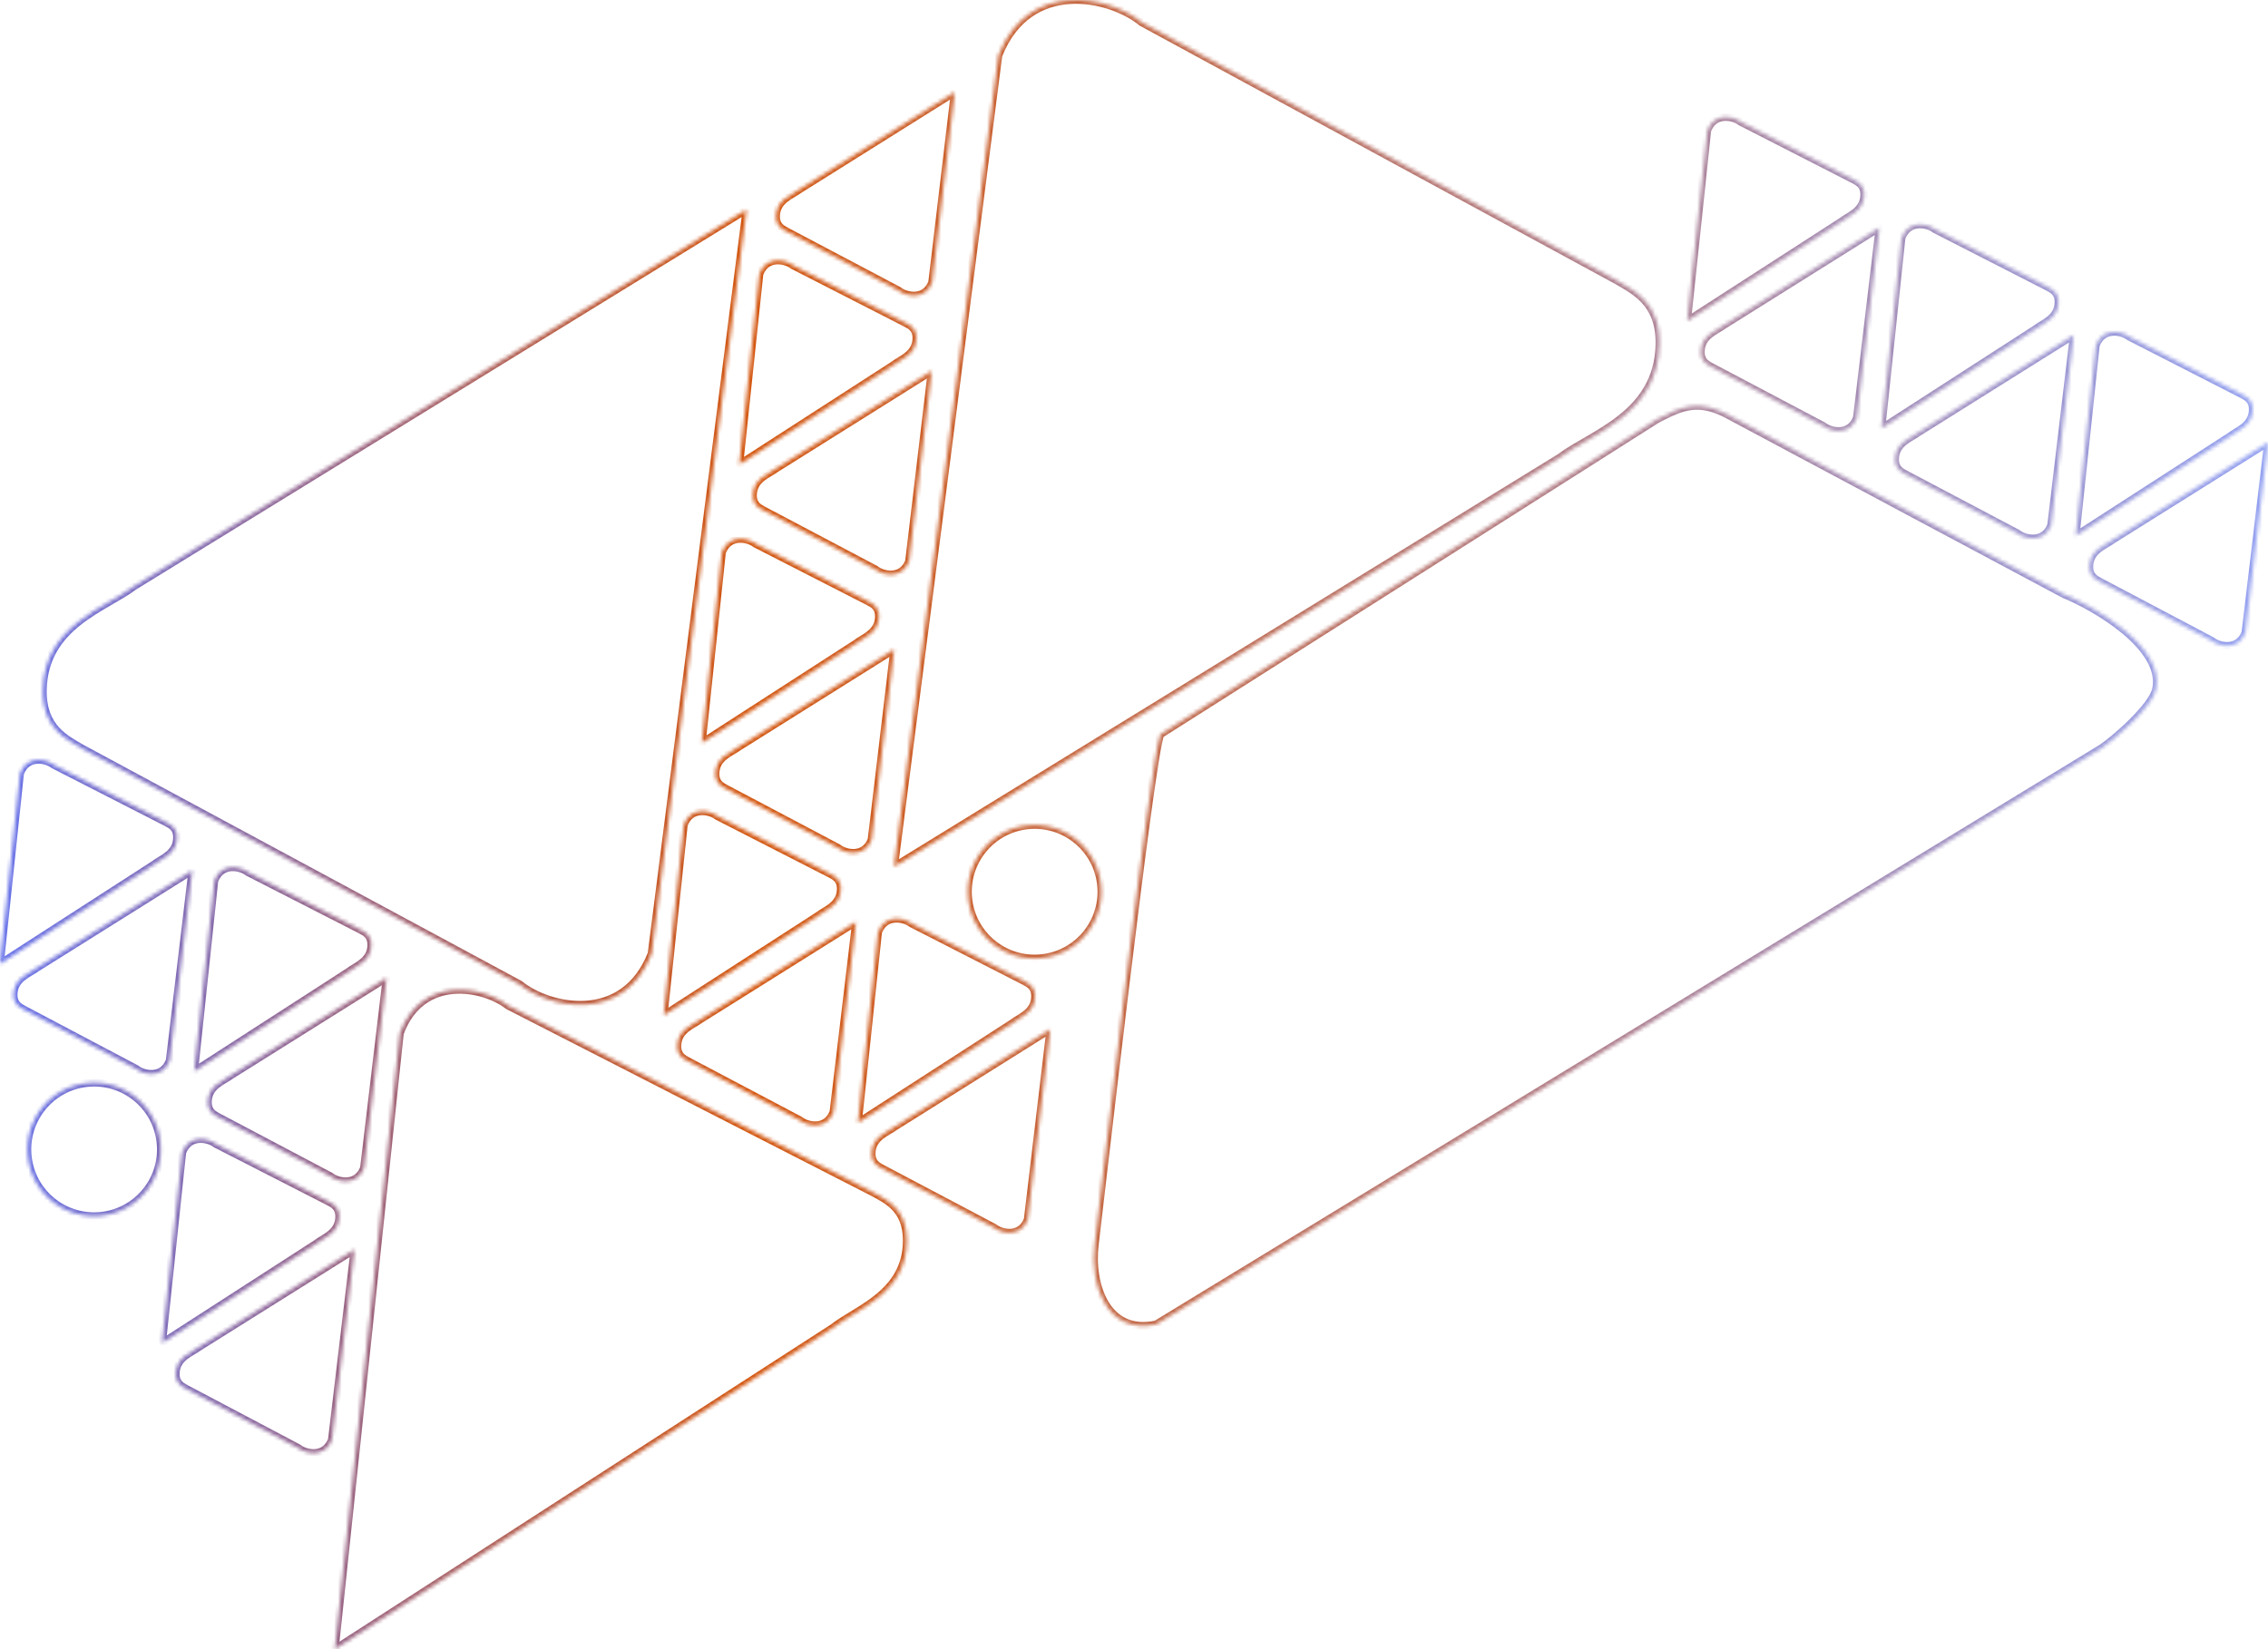 <svg width="594" height="432" viewBox="0 0 594 432" fill="none" xmlns="http://www.w3.org/2000/svg">
<g id="Vector">
<mask id="path-1-inside-1_253_987" fill="white">
<path fill-rule="evenodd" clip-rule="evenodd" d="M183.826 194.59L224.215 168.529C226.094 167.03 230.195 165.783 230.173 161.445C230.161 158.911 228.577 158.215 227.474 157.6L197.872 142.457C195.931 140.93 190.877 139.878 189.102 144.689L183.826 194.59Z"/>
<path fill-rule="evenodd" clip-rule="evenodd" d="M234.181 170.122L193.456 195.652C191.558 197.126 187.441 198.32 187.406 202.658C187.385 205.192 188.96 205.908 190.054 206.538L219.457 222.066C221.377 223.618 226.417 224.736 228.255 219.949L234.181 170.122Z"/>
<path fill-rule="evenodd" clip-rule="evenodd" d="M193.643 121.658L234.032 95.597C235.911 94.098 240.012 92.851 239.99 88.513C239.978 85.979 238.394 85.283 237.291 84.668L207.689 69.525C205.748 67.998 200.695 66.946 198.919 71.757L193.643 121.658Z"/>
<path fill-rule="evenodd" clip-rule="evenodd" d="M243.998 97.19L203.273 122.721C201.375 124.195 197.258 125.388 197.223 129.727C197.202 132.26 198.777 132.977 199.871 133.606L229.274 149.134C231.194 150.687 236.234 151.805 238.072 147.018L243.998 97.19Z"/>
<path fill-rule="evenodd" clip-rule="evenodd" d="M250.045 24.136L209.32 49.667C207.422 51.141 203.305 52.334 203.27 56.672C203.249 59.206 204.824 59.922 205.918 60.552L235.321 76.08C237.241 77.633 242.281 78.751 244.119 73.964L250.045 24.136Z"/>
<path fill-rule="evenodd" clip-rule="evenodd" d="M224.721 294.08L265.11 268.02C266.988 266.521 271.089 265.274 271.068 260.935C271.055 258.402 269.472 257.706 268.369 257.09L238.767 241.948C236.826 240.421 231.772 239.369 229.996 244.179L224.721 294.08Z"/>
<path fill-rule="evenodd" clip-rule="evenodd" d="M275.076 269.612L234.351 295.143C232.452 296.617 228.336 297.811 228.3 302.149C228.28 304.682 229.854 305.399 230.949 306.029L260.351 321.557C262.272 323.109 267.311 324.227 269.15 319.44L275.076 269.612Z"/>
<path fill-rule="evenodd" clip-rule="evenodd" d="M173.841 265.942L214.23 239.881C216.109 238.383 220.21 237.135 220.188 232.797C220.176 230.264 218.592 229.568 217.489 228.952L187.887 213.81C185.946 212.283 180.893 211.23 179.117 216.041L173.841 265.942Z"/>
<path fill-rule="evenodd" clip-rule="evenodd" d="M224.196 241.474L183.471 267.005C181.573 268.479 177.456 269.672 177.421 274.01C177.4 276.544 178.975 277.26 180.069 277.89L209.471 293.418C211.392 294.971 216.432 296.089 218.27 291.302L224.196 241.474Z"/>
<path fill-rule="evenodd" clip-rule="evenodd" d="M42.473 351.797L82.862 325.736C84.741 324.237 88.841 322.99 88.82 318.652C88.807 316.118 87.224 315.422 86.121 314.807L56.519 299.665C54.578 298.137 49.524 297.085 47.748 301.896L42.473 351.797Z"/>
<path fill-rule="evenodd" clip-rule="evenodd" d="M92.828 327.329L52.103 352.86C50.205 354.334 46.088 355.528 46.053 359.866C46.032 362.399 47.607 363.116 48.701 363.746L78.103 379.274C80.024 380.826 85.064 381.944 86.902 377.157L92.828 327.329Z"/>
<path fill-rule="evenodd" clip-rule="evenodd" d="M50.88 280.613L91.268 254.552C93.147 253.053 97.248 251.806 97.227 247.468C97.214 244.934 95.63 244.238 94.527 243.623L64.925 228.48C62.984 226.953 57.931 225.901 56.155 230.712L50.88 280.613Z"/>
<path fill-rule="evenodd" clip-rule="evenodd" d="M101.235 256.145L60.509 281.676C58.611 283.15 54.494 284.344 54.459 288.682C54.439 291.215 56.013 291.932 57.108 292.562L86.51 308.09C88.43 309.642 93.47 310.76 95.309 305.973L101.235 256.145Z"/>
<path fill-rule="evenodd" clip-rule="evenodd" d="M0 252.475L40.389 226.414C42.267 224.915 46.368 223.668 46.347 219.33C46.334 216.796 44.751 216.1 43.648 215.485L14.046 200.342C12.105 198.815 7.051 197.763 5.275 202.574L0 252.475Z"/>
<path fill-rule="evenodd" clip-rule="evenodd" d="M50.355 228.007L9.63 253.538C7.731 255.012 3.615 256.205 3.579 260.544C3.559 263.077 5.133 263.794 6.228 264.423L35.63 279.951C37.551 281.504 42.59 282.622 44.429 277.835L50.355 228.007Z"/>
<path fill-rule="evenodd" clip-rule="evenodd" d="M441.886 84.083L482.275 58.023C484.154 56.524 488.254 55.276 488.233 50.938C488.22 48.405 486.637 47.709 485.534 47.093L455.932 31.951C453.991 30.424 448.937 29.372 447.161 34.182L441.886 84.083Z"/>
<path fill-rule="evenodd" clip-rule="evenodd" d="M492.241 59.616L451.516 85.146C449.617 86.62 445.501 87.814 445.465 92.152C445.445 94.686 447.019 95.402 448.114 96.032L477.516 111.56C479.437 113.112 484.476 114.23 486.315 109.443L492.241 59.616Z"/>
<path fill-rule="evenodd" clip-rule="evenodd" d="M195.491 54.913L35.167 153.536C27.684 159.245 11.524 163.782 11.242 180.769C11.078 190.689 17.219 193.547 21.485 196.05L136.107 257.833C143.576 263.976 163.274 268.522 170.632 249.837L195.491 54.913Z"/>
<path fill-rule="evenodd" clip-rule="evenodd" d="M87.706 432L218.219 347.748C224.291 342.903 237.542 338.871 237.473 324.844C237.431 316.653 232.314 314.403 228.75 312.412L133.086 263.449C126.814 258.511 110.482 255.109 104.744 270.662L87.706 432Z"/>
<path fill-rule="evenodd" clip-rule="evenodd" d="M234.188 227.017L408.561 119.826C416.701 113.617 434.268 108.704 434.602 90.183C434.795 79.366 428.126 76.236 423.494 73.497L299.034 5.877C290.927 -0.837 269.529 -5.837 261.503 14.521L234.188 227.017Z"/>
<path fill-rule="evenodd" clip-rule="evenodd" d="M286.754 326.035C285.488 336.293 289.711 349.729 302.791 346.914L550.391 195.978C553.456 193.989 563.643 185.246 564.652 180.595C567.067 169.539 548.563 158.927 540.574 155.682L453.136 108.995C444.94 104.41 440.551 106.438 433.987 109.835L303.921 192.369C301.331 198.205 287.869 317.005 286.754 326.035Z"/>
<path fill-rule="evenodd" clip-rule="evenodd" d="M269.132 216.217C278.724 215.198 287.326 222.155 288.345 231.747C289.364 241.346 282.414 249.95 272.821 250.97C263.235 251.99 254.635 245.038 253.616 235.44C252.597 225.848 259.545 217.237 269.132 216.217Z"/>
<path fill-rule="evenodd" clip-rule="evenodd" d="M22.805 283.715C32.398 282.695 41 289.653 42.018 299.245C43.037 308.843 36.088 317.448 26.495 318.468C16.908 319.487 8.309 312.536 7.289 302.938C6.271 293.346 13.219 284.735 22.805 283.715Z"/>
<path fill-rule="evenodd" clip-rule="evenodd" d="M543.645 140.36L584.034 114.299C585.912 112.8 590.013 111.553 589.992 107.215C589.979 104.681 588.396 103.985 587.293 103.37L557.69 88.227C555.75 86.7 550.696 85.648 548.92 90.459L543.645 140.36Z"/>
<path fill-rule="evenodd" clip-rule="evenodd" d="M594 115.892L553.275 141.423C551.376 142.897 547.26 144.091 547.224 148.429C547.204 150.962 548.778 151.679 549.873 152.308L579.275 167.836C581.196 169.389 586.235 170.507 588.074 165.72L594 115.892Z"/>
<path fill-rule="evenodd" clip-rule="evenodd" d="M492.765 112.221L533.154 86.16C535.033 84.662 539.134 83.414 539.112 79.076C539.1 76.543 537.516 75.847 536.413 75.231L506.811 60.089C504.87 58.562 499.816 57.51 498.04 62.32L492.765 112.221Z"/>
<path fill-rule="evenodd" clip-rule="evenodd" d="M543.12 87.754L502.395 113.284C500.497 114.758 496.38 115.952 496.345 120.29C496.324 122.823 497.899 123.54 498.993 124.17L528.396 139.698C530.316 141.25 535.356 142.368 537.194 137.581L543.12 87.754Z"/>
</mask>
<path fill-rule="evenodd" clip-rule="evenodd" d="M183.826 194.59L224.215 168.529C226.094 167.03 230.195 165.783 230.173 161.445C230.161 158.911 228.577 158.215 227.474 157.6L197.872 142.457C195.931 140.93 190.877 139.878 189.102 144.689L183.826 194.59Z" stroke="url(#paint0_linear_253_987)" stroke-width="2" mask="url(#path-1-inside-1_253_987)"/>
<path fill-rule="evenodd" clip-rule="evenodd" d="M234.181 170.122L193.456 195.652C191.558 197.126 187.441 198.32 187.406 202.658C187.385 205.192 188.96 205.908 190.054 206.538L219.457 222.066C221.377 223.618 226.417 224.736 228.255 219.949L234.181 170.122Z" stroke="url(#paint1_linear_253_987)" stroke-width="2" mask="url(#path-1-inside-1_253_987)"/>
<path fill-rule="evenodd" clip-rule="evenodd" d="M193.643 121.658L234.032 95.597C235.911 94.098 240.012 92.851 239.99 88.513C239.978 85.979 238.394 85.283 237.291 84.668L207.689 69.525C205.748 67.998 200.695 66.946 198.919 71.757L193.643 121.658Z" stroke="url(#paint2_linear_253_987)" stroke-width="2" mask="url(#path-1-inside-1_253_987)"/>
<path fill-rule="evenodd" clip-rule="evenodd" d="M243.998 97.19L203.273 122.721C201.375 124.195 197.258 125.388 197.223 129.727C197.202 132.26 198.777 132.977 199.871 133.606L229.274 149.134C231.194 150.687 236.234 151.805 238.072 147.018L243.998 97.19Z" stroke="url(#paint3_linear_253_987)" stroke-width="2" mask="url(#path-1-inside-1_253_987)"/>
<path fill-rule="evenodd" clip-rule="evenodd" d="M250.045 24.136L209.32 49.667C207.422 51.141 203.305 52.334 203.27 56.672C203.249 59.206 204.824 59.922 205.918 60.552L235.321 76.08C237.241 77.633 242.281 78.751 244.119 73.964L250.045 24.136Z" stroke="url(#paint4_linear_253_987)" stroke-width="2" mask="url(#path-1-inside-1_253_987)"/>
<path fill-rule="evenodd" clip-rule="evenodd" d="M224.721 294.08L265.11 268.02C266.988 266.521 271.089 265.274 271.068 260.935C271.055 258.402 269.472 257.706 268.369 257.09L238.767 241.948C236.826 240.421 231.772 239.369 229.996 244.179L224.721 294.08Z" stroke="url(#paint5_linear_253_987)" stroke-width="2" mask="url(#path-1-inside-1_253_987)"/>
<path fill-rule="evenodd" clip-rule="evenodd" d="M275.076 269.612L234.351 295.143C232.452 296.617 228.336 297.811 228.3 302.149C228.28 304.682 229.854 305.399 230.949 306.029L260.351 321.557C262.272 323.109 267.311 324.227 269.15 319.44L275.076 269.612Z" stroke="url(#paint6_linear_253_987)" stroke-width="2" mask="url(#path-1-inside-1_253_987)"/>
<path fill-rule="evenodd" clip-rule="evenodd" d="M173.841 265.942L214.23 239.881C216.109 238.383 220.21 237.135 220.188 232.797C220.176 230.264 218.592 229.568 217.489 228.952L187.887 213.81C185.946 212.283 180.893 211.23 179.117 216.041L173.841 265.942Z" stroke="url(#paint7_linear_253_987)" stroke-width="2" mask="url(#path-1-inside-1_253_987)"/>
<path fill-rule="evenodd" clip-rule="evenodd" d="M224.196 241.474L183.471 267.005C181.573 268.479 177.456 269.672 177.421 274.01C177.4 276.544 178.975 277.26 180.069 277.89L209.471 293.418C211.392 294.971 216.432 296.089 218.27 291.302L224.196 241.474Z" stroke="url(#paint8_linear_253_987)" stroke-width="2" mask="url(#path-1-inside-1_253_987)"/>
<path fill-rule="evenodd" clip-rule="evenodd" d="M42.473 351.797L82.862 325.736C84.741 324.237 88.841 322.99 88.82 318.652C88.807 316.118 87.224 315.422 86.121 314.807L56.519 299.665C54.578 298.137 49.524 297.085 47.748 301.896L42.473 351.797Z" stroke="url(#paint9_linear_253_987)" stroke-width="2" mask="url(#path-1-inside-1_253_987)"/>
<path fill-rule="evenodd" clip-rule="evenodd" d="M92.828 327.329L52.103 352.86C50.205 354.334 46.088 355.528 46.053 359.866C46.032 362.399 47.607 363.116 48.701 363.746L78.103 379.274C80.024 380.826 85.064 381.944 86.902 377.157L92.828 327.329Z" stroke="url(#paint10_linear_253_987)" stroke-width="2" mask="url(#path-1-inside-1_253_987)"/>
<path fill-rule="evenodd" clip-rule="evenodd" d="M50.88 280.613L91.268 254.552C93.147 253.053 97.248 251.806 97.227 247.468C97.214 244.934 95.63 244.238 94.527 243.623L64.925 228.48C62.984 226.953 57.931 225.901 56.155 230.712L50.88 280.613Z" stroke="url(#paint11_linear_253_987)" stroke-width="2" mask="url(#path-1-inside-1_253_987)"/>
<path fill-rule="evenodd" clip-rule="evenodd" d="M101.235 256.145L60.509 281.676C58.611 283.15 54.494 284.344 54.459 288.682C54.439 291.215 56.013 291.932 57.108 292.562L86.51 308.09C88.43 309.642 93.47 310.76 95.309 305.973L101.235 256.145Z" stroke="url(#paint12_linear_253_987)" stroke-width="2" mask="url(#path-1-inside-1_253_987)"/>
<path fill-rule="evenodd" clip-rule="evenodd" d="M0 252.475L40.389 226.414C42.267 224.915 46.368 223.668 46.347 219.33C46.334 216.796 44.751 216.1 43.648 215.485L14.046 200.342C12.105 198.815 7.051 197.763 5.275 202.574L0 252.475Z" stroke="url(#paint13_linear_253_987)" stroke-width="2" mask="url(#path-1-inside-1_253_987)"/>
<path fill-rule="evenodd" clip-rule="evenodd" d="M50.355 228.007L9.63 253.538C7.731 255.012 3.615 256.205 3.579 260.544C3.559 263.077 5.133 263.794 6.228 264.423L35.63 279.951C37.551 281.504 42.59 282.622 44.429 277.835L50.355 228.007Z" stroke="url(#paint14_linear_253_987)" stroke-width="2" mask="url(#path-1-inside-1_253_987)"/>
<path fill-rule="evenodd" clip-rule="evenodd" d="M441.886 84.083L482.275 58.023C484.154 56.524 488.254 55.276 488.233 50.938C488.22 48.405 486.637 47.709 485.534 47.093L455.932 31.951C453.991 30.424 448.937 29.372 447.161 34.182L441.886 84.083Z" stroke="url(#paint15_linear_253_987)" stroke-width="2" mask="url(#path-1-inside-1_253_987)"/>
<path fill-rule="evenodd" clip-rule="evenodd" d="M492.241 59.616L451.516 85.146C449.617 86.62 445.501 87.814 445.465 92.152C445.445 94.686 447.019 95.402 448.114 96.032L477.516 111.56C479.437 113.112 484.476 114.23 486.315 109.443L492.241 59.616Z" stroke="url(#paint16_linear_253_987)" stroke-width="2" mask="url(#path-1-inside-1_253_987)"/>
<path fill-rule="evenodd" clip-rule="evenodd" d="M195.491 54.913L35.167 153.536C27.684 159.245 11.524 163.782 11.242 180.769C11.078 190.689 17.219 193.547 21.485 196.05L136.107 257.833C143.576 263.976 163.274 268.522 170.632 249.837L195.491 54.913Z" stroke="url(#paint17_linear_253_987)" stroke-width="2" mask="url(#path-1-inside-1_253_987)"/>
<path fill-rule="evenodd" clip-rule="evenodd" d="M87.706 432L218.219 347.748C224.291 342.903 237.542 338.871 237.473 324.844C237.431 316.653 232.314 314.403 228.75 312.412L133.086 263.449C126.814 258.511 110.482 255.109 104.744 270.662L87.706 432Z" stroke="url(#paint18_linear_253_987)" stroke-width="2" mask="url(#path-1-inside-1_253_987)"/>
<path fill-rule="evenodd" clip-rule="evenodd" d="M234.188 227.017L408.561 119.826C416.701 113.617 434.268 108.704 434.602 90.183C434.795 79.366 428.126 76.236 423.494 73.497L299.034 5.877C290.927 -0.837 269.529 -5.837 261.503 14.521L234.188 227.017Z" stroke="url(#paint19_linear_253_987)" stroke-width="2" mask="url(#path-1-inside-1_253_987)"/>
<path fill-rule="evenodd" clip-rule="evenodd" d="M286.754 326.035C285.488 336.293 289.711 349.729 302.791 346.914L550.391 195.978C553.456 193.989 563.643 185.246 564.652 180.595C567.067 169.539 548.563 158.927 540.574 155.682L453.136 108.995C444.94 104.41 440.551 106.438 433.987 109.835L303.921 192.369C301.331 198.205 287.869 317.005 286.754 326.035Z" stroke="url(#paint20_linear_253_987)" stroke-width="2" mask="url(#path-1-inside-1_253_987)"/>
<path fill-rule="evenodd" clip-rule="evenodd" d="M269.132 216.217C278.724 215.198 287.326 222.155 288.345 231.747C289.364 241.346 282.414 249.95 272.821 250.97C263.235 251.99 254.635 245.038 253.616 235.44C252.597 225.848 259.545 217.237 269.132 216.217Z" stroke="url(#paint21_linear_253_987)" stroke-width="2" mask="url(#path-1-inside-1_253_987)"/>
<path fill-rule="evenodd" clip-rule="evenodd" d="M22.805 283.715C32.398 282.695 41 289.653 42.018 299.245C43.037 308.843 36.088 317.448 26.495 318.468C16.908 319.487 8.309 312.536 7.289 302.938C6.271 293.346 13.219 284.735 22.805 283.715Z" stroke="url(#paint22_linear_253_987)" stroke-width="2" mask="url(#path-1-inside-1_253_987)"/>
<path fill-rule="evenodd" clip-rule="evenodd" d="M543.645 140.36L584.034 114.299C585.912 112.8 590.013 111.553 589.992 107.215C589.979 104.681 588.396 103.985 587.293 103.37L557.69 88.227C555.75 86.7 550.696 85.648 548.92 90.459L543.645 140.36Z" stroke="url(#paint23_linear_253_987)" stroke-width="2" mask="url(#path-1-inside-1_253_987)"/>
<path fill-rule="evenodd" clip-rule="evenodd" d="M594 115.892L553.275 141.423C551.376 142.897 547.26 144.091 547.224 148.429C547.204 150.962 548.778 151.679 549.873 152.308L579.275 167.836C581.196 169.389 586.235 170.507 588.074 165.72L594 115.892Z" stroke="url(#paint24_linear_253_987)" stroke-width="2" mask="url(#path-1-inside-1_253_987)"/>
<path fill-rule="evenodd" clip-rule="evenodd" d="M492.765 112.221L533.154 86.16C535.033 84.662 539.134 83.414 539.112 79.076C539.1 76.543 537.516 75.847 536.413 75.231L506.811 60.089C504.87 58.562 499.816 57.51 498.04 62.32L492.765 112.221Z" stroke="url(#paint25_linear_253_987)" stroke-width="2" mask="url(#path-1-inside-1_253_987)"/>
<path fill-rule="evenodd" clip-rule="evenodd" d="M543.12 87.754L502.395 113.284C500.497 114.758 496.38 115.952 496.345 120.29C496.324 122.823 497.899 123.54 498.993 124.17L528.396 139.698C530.316 141.25 535.356 142.368 537.194 137.581L543.12 87.754Z" stroke="url(#paint26_linear_253_987)" stroke-width="2" mask="url(#path-1-inside-1_253_987)"/>
</g>
<defs>
<linearGradient id="paint0_linear_253_987" x1="0" y1="216" x2="594" y2="216" gradientUnits="userSpaceOnUse">
<stop stop-color="#6873E9"/>
<stop offset="0.33" stop-color="#D3550D"/>
<stop offset="1" stop-color="#93A1F1"/>
</linearGradient>
<linearGradient id="paint1_linear_253_987" x1="0" y1="216" x2="594" y2="216" gradientUnits="userSpaceOnUse">
<stop stop-color="#6873E9"/>
<stop offset="0.33" stop-color="#D3550D"/>
<stop offset="1" stop-color="#93A1F1"/>
</linearGradient>
<linearGradient id="paint2_linear_253_987" x1="0" y1="216" x2="594" y2="216" gradientUnits="userSpaceOnUse">
<stop stop-color="#6873E9"/>
<stop offset="0.33" stop-color="#D3550D"/>
<stop offset="1" stop-color="#93A1F1"/>
</linearGradient>
<linearGradient id="paint3_linear_253_987" x1="0" y1="216" x2="594" y2="216" gradientUnits="userSpaceOnUse">
<stop stop-color="#6873E9"/>
<stop offset="0.33" stop-color="#D3550D"/>
<stop offset="1" stop-color="#93A1F1"/>
</linearGradient>
<linearGradient id="paint4_linear_253_987" x1="0" y1="216" x2="594" y2="216" gradientUnits="userSpaceOnUse">
<stop stop-color="#6873E9"/>
<stop offset="0.33" stop-color="#D3550D"/>
<stop offset="1" stop-color="#93A1F1"/>
</linearGradient>
<linearGradient id="paint5_linear_253_987" x1="0" y1="216" x2="594" y2="216" gradientUnits="userSpaceOnUse">
<stop stop-color="#6873E9"/>
<stop offset="0.33" stop-color="#D3550D"/>
<stop offset="1" stop-color="#93A1F1"/>
</linearGradient>
<linearGradient id="paint6_linear_253_987" x1="0" y1="216" x2="594" y2="216" gradientUnits="userSpaceOnUse">
<stop stop-color="#6873E9"/>
<stop offset="0.33" stop-color="#D3550D"/>
<stop offset="1" stop-color="#93A1F1"/>
</linearGradient>
<linearGradient id="paint7_linear_253_987" x1="0" y1="216" x2="594" y2="216" gradientUnits="userSpaceOnUse">
<stop stop-color="#6873E9"/>
<stop offset="0.33" stop-color="#D3550D"/>
<stop offset="1" stop-color="#93A1F1"/>
</linearGradient>
<linearGradient id="paint8_linear_253_987" x1="0" y1="216" x2="594" y2="216" gradientUnits="userSpaceOnUse">
<stop stop-color="#6873E9"/>
<stop offset="0.33" stop-color="#D3550D"/>
<stop offset="1" stop-color="#93A1F1"/>
</linearGradient>
<linearGradient id="paint9_linear_253_987" x1="0" y1="216" x2="594" y2="216" gradientUnits="userSpaceOnUse">
<stop stop-color="#6873E9"/>
<stop offset="0.33" stop-color="#D3550D"/>
<stop offset="1" stop-color="#93A1F1"/>
</linearGradient>
<linearGradient id="paint10_linear_253_987" x1="0" y1="216" x2="594" y2="216" gradientUnits="userSpaceOnUse">
<stop stop-color="#6873E9"/>
<stop offset="0.33" stop-color="#D3550D"/>
<stop offset="1" stop-color="#93A1F1"/>
</linearGradient>
<linearGradient id="paint11_linear_253_987" x1="0" y1="216" x2="594" y2="216" gradientUnits="userSpaceOnUse">
<stop stop-color="#6873E9"/>
<stop offset="0.33" stop-color="#D3550D"/>
<stop offset="1" stop-color="#93A1F1"/>
</linearGradient>
<linearGradient id="paint12_linear_253_987" x1="0" y1="216" x2="594" y2="216" gradientUnits="userSpaceOnUse">
<stop stop-color="#6873E9"/>
<stop offset="0.33" stop-color="#D3550D"/>
<stop offset="1" stop-color="#93A1F1"/>
</linearGradient>
<linearGradient id="paint13_linear_253_987" x1="0" y1="216" x2="594" y2="216" gradientUnits="userSpaceOnUse">
<stop stop-color="#6873E9"/>
<stop offset="0.33" stop-color="#D3550D"/>
<stop offset="1" stop-color="#93A1F1"/>
</linearGradient>
<linearGradient id="paint14_linear_253_987" x1="0" y1="216" x2="594" y2="216" gradientUnits="userSpaceOnUse">
<stop stop-color="#6873E9"/>
<stop offset="0.33" stop-color="#D3550D"/>
<stop offset="1" stop-color="#93A1F1"/>
</linearGradient>
<linearGradient id="paint15_linear_253_987" x1="0" y1="216" x2="594" y2="216" gradientUnits="userSpaceOnUse">
<stop stop-color="#6873E9"/>
<stop offset="0.33" stop-color="#D3550D"/>
<stop offset="1" stop-color="#93A1F1"/>
</linearGradient>
<linearGradient id="paint16_linear_253_987" x1="0" y1="216" x2="594" y2="216" gradientUnits="userSpaceOnUse">
<stop stop-color="#6873E9"/>
<stop offset="0.33" stop-color="#D3550D"/>
<stop offset="1" stop-color="#93A1F1"/>
</linearGradient>
<linearGradient id="paint17_linear_253_987" x1="0" y1="216" x2="594" y2="216" gradientUnits="userSpaceOnUse">
<stop stop-color="#6873E9"/>
<stop offset="0.33" stop-color="#D3550D"/>
<stop offset="1" stop-color="#93A1F1"/>
</linearGradient>
<linearGradient id="paint18_linear_253_987" x1="0" y1="216" x2="594" y2="216" gradientUnits="userSpaceOnUse">
<stop stop-color="#6873E9"/>
<stop offset="0.33" stop-color="#D3550D"/>
<stop offset="1" stop-color="#93A1F1"/>
</linearGradient>
<linearGradient id="paint19_linear_253_987" x1="0" y1="216" x2="594" y2="216" gradientUnits="userSpaceOnUse">
<stop stop-color="#6873E9"/>
<stop offset="0.33" stop-color="#D3550D"/>
<stop offset="1" stop-color="#93A1F1"/>
</linearGradient>
<linearGradient id="paint20_linear_253_987" x1="0" y1="216" x2="594" y2="216" gradientUnits="userSpaceOnUse">
<stop stop-color="#6873E9"/>
<stop offset="0.33" stop-color="#D3550D"/>
<stop offset="1" stop-color="#93A1F1"/>
</linearGradient>
<linearGradient id="paint21_linear_253_987" x1="0" y1="216" x2="594" y2="216" gradientUnits="userSpaceOnUse">
<stop stop-color="#6873E9"/>
<stop offset="0.33" stop-color="#D3550D"/>
<stop offset="1" stop-color="#93A1F1"/>
</linearGradient>
<linearGradient id="paint22_linear_253_987" x1="0" y1="216" x2="594" y2="216" gradientUnits="userSpaceOnUse">
<stop stop-color="#6873E9"/>
<stop offset="0.33" stop-color="#D3550D"/>
<stop offset="1" stop-color="#93A1F1"/>
</linearGradient>
<linearGradient id="paint23_linear_253_987" x1="0" y1="216" x2="594" y2="216" gradientUnits="userSpaceOnUse">
<stop stop-color="#6873E9"/>
<stop offset="0.33" stop-color="#D3550D"/>
<stop offset="1" stop-color="#93A1F1"/>
</linearGradient>
<linearGradient id="paint24_linear_253_987" x1="0" y1="216" x2="594" y2="216" gradientUnits="userSpaceOnUse">
<stop stop-color="#6873E9"/>
<stop offset="0.33" stop-color="#D3550D"/>
<stop offset="1" stop-color="#93A1F1"/>
</linearGradient>
<linearGradient id="paint25_linear_253_987" x1="0" y1="216" x2="594" y2="216" gradientUnits="userSpaceOnUse">
<stop stop-color="#6873E9"/>
<stop offset="0.33" stop-color="#D3550D"/>
<stop offset="1" stop-color="#93A1F1"/>
</linearGradient>
<linearGradient id="paint26_linear_253_987" x1="0" y1="216" x2="594" y2="216" gradientUnits="userSpaceOnUse">
<stop stop-color="#6873E9"/>
<stop offset="0.33" stop-color="#D3550D"/>
<stop offset="1" stop-color="#93A1F1"/>
</linearGradient>
</defs>
</svg>
